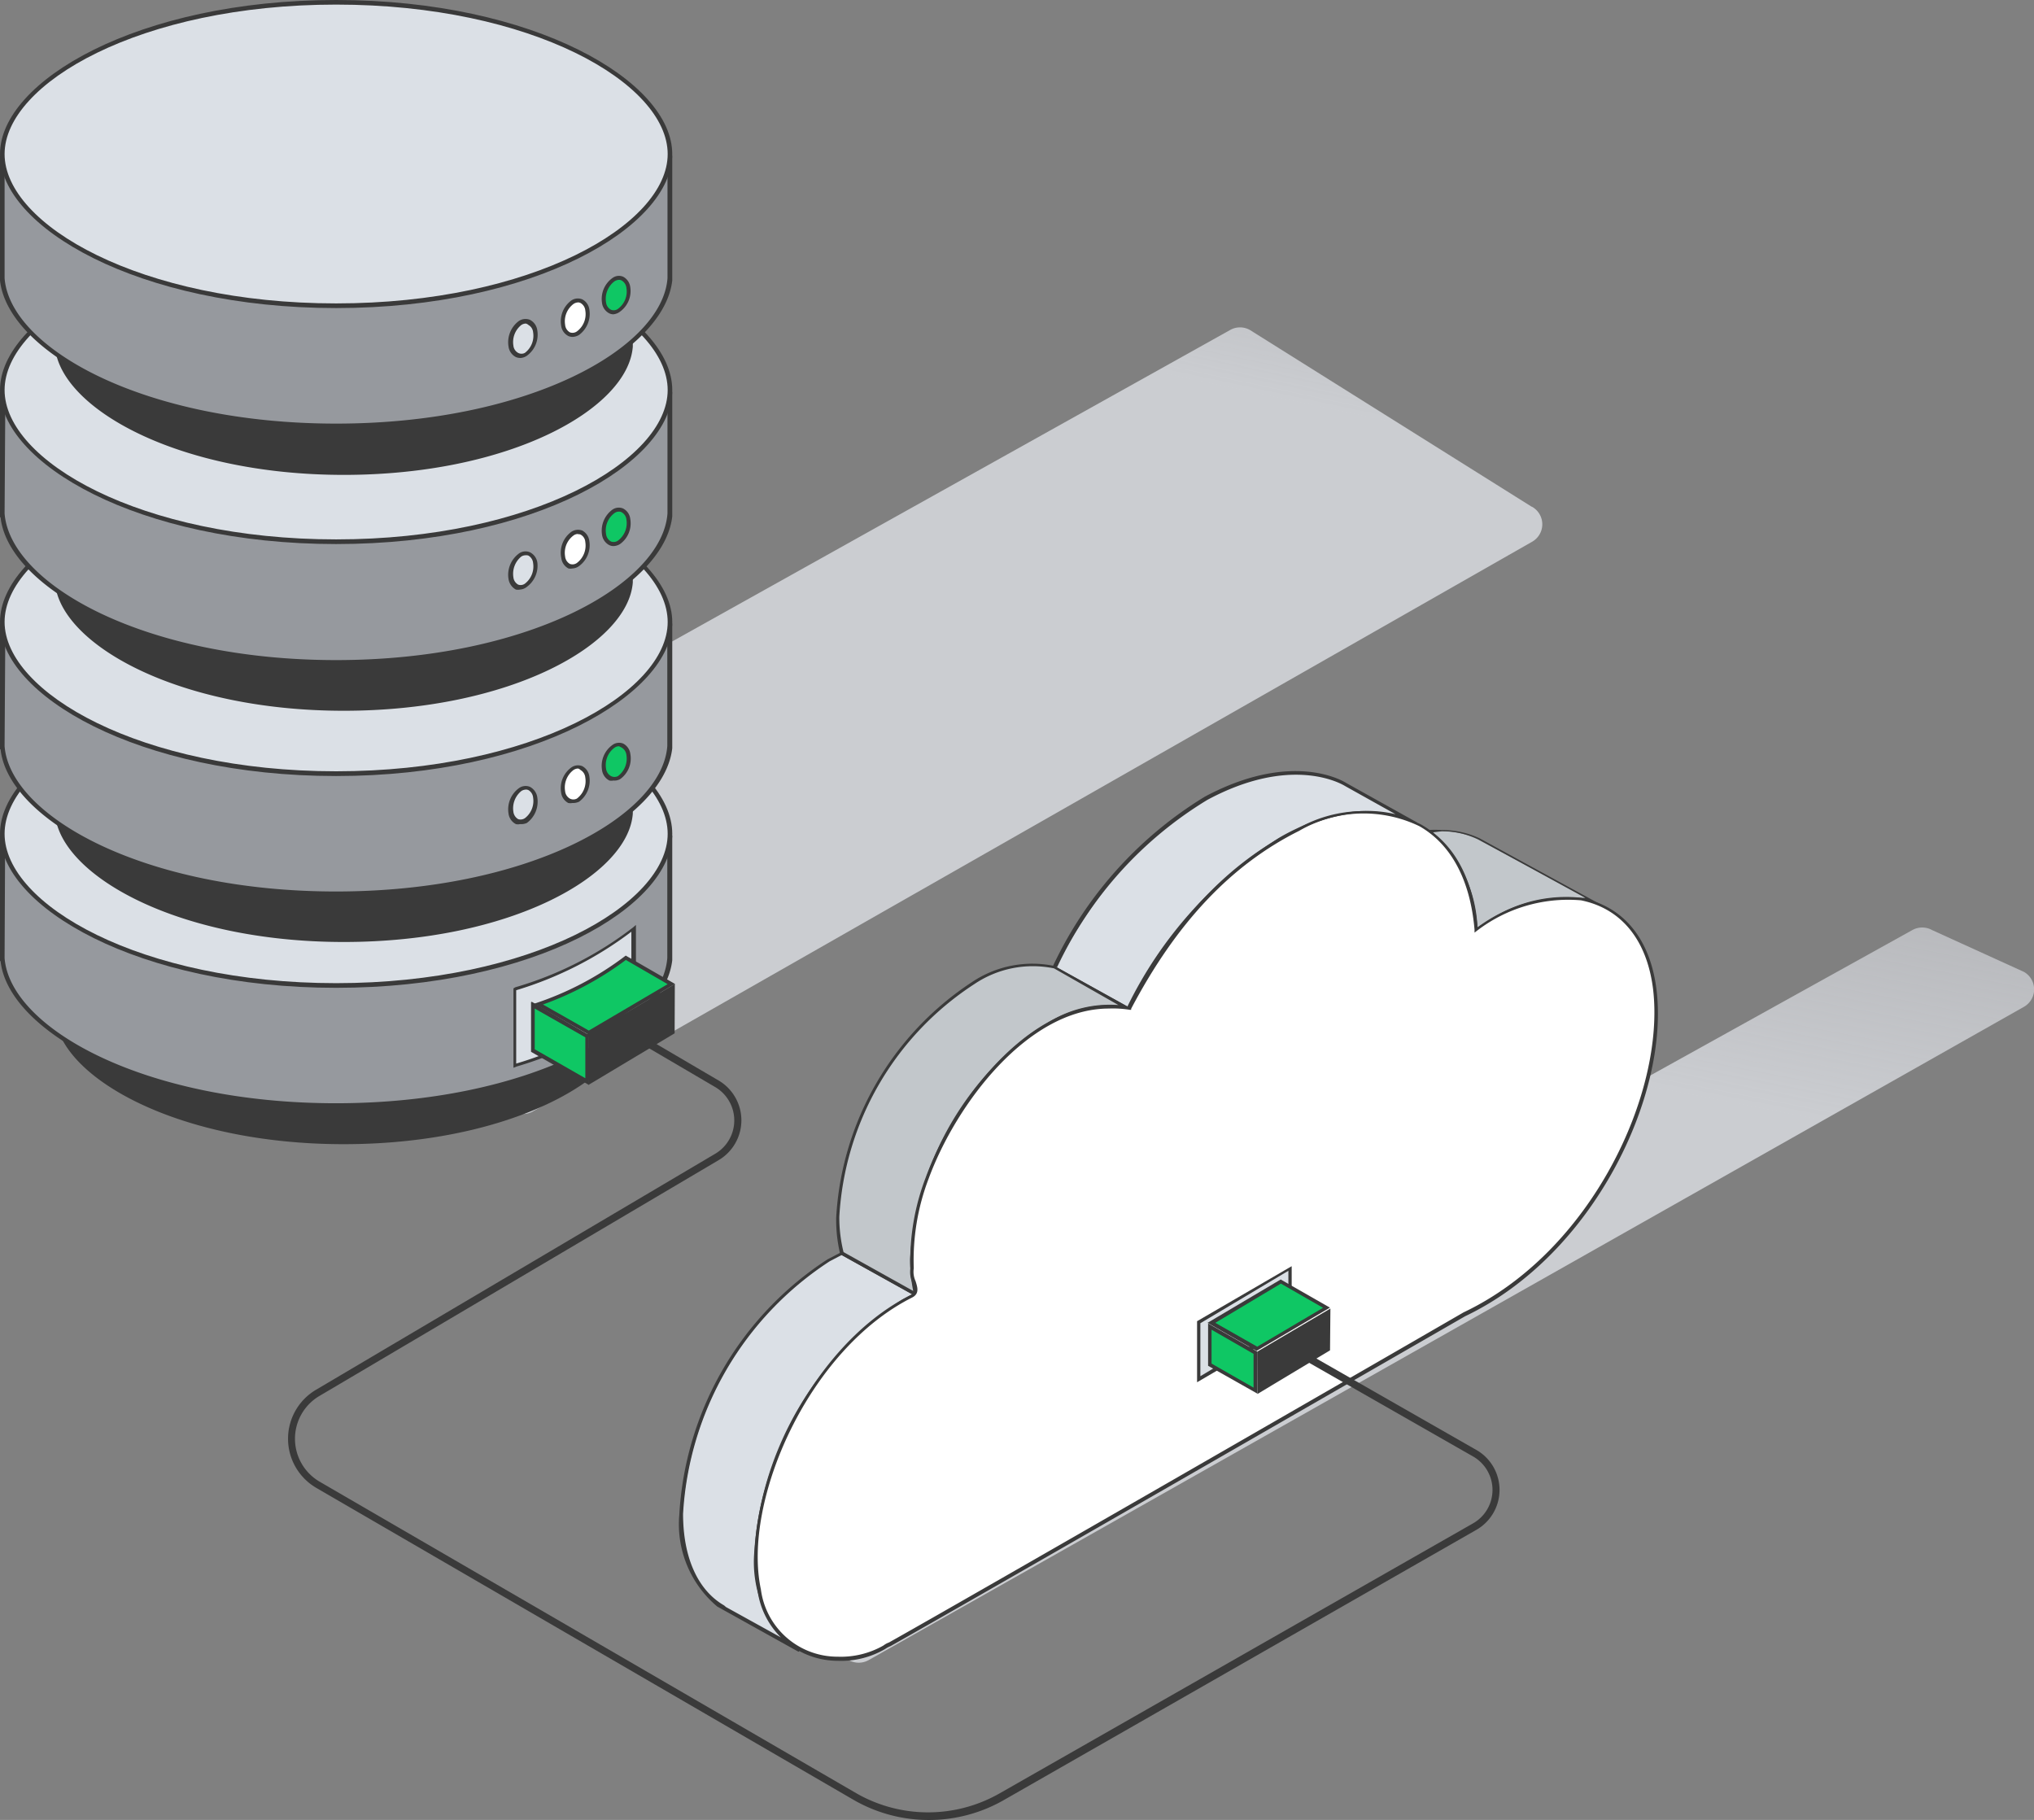 <?xml version="1.0" encoding="UTF-8"?> <svg xmlns="http://www.w3.org/2000/svg" xmlns:xlink="http://www.w3.org/1999/xlink" width="91.239" height="81.639" viewBox="0 0 91.239 81.639"><rect x="0" y="0" width="91.239" height="81.639" fill="#808080" stroke="none"/><defs><linearGradient id="a" x1="3.606" y1="1.228" x2="4.097" y2="-0.182" gradientUnits="objectBoundingBox"><stop offset="0" stop-color="#cbcdd1"></stop><stop offset="1" stop-color="#afafb5" stop-opacity="0"></stop></linearGradient><linearGradient id="b" x1="3.561" y1="1.091" x2="3.975" y2="-0.051" xlink:href="#a"></linearGradient></defs><g style="isolation:isolate"><path d="M97.911,52.572,93.8,50.7a.913.913,0,0,0-.9,0L40.611,79.716a.9.9,0,0,0,0,1.563l4.582,2.163a.913.913,0,0,0,.9,0L97.92,54.135a.9.9,0,0,0-.008-1.563Z" transform="translate(-7.125 -8.976)" fill="url(#a)" style="mix-blend-mode:multiply;isolation:isolate"></path><path d="M85.729,48.7a3.891,3.891,0,0,0-.979-.313,6.128,6.128,0,0,0-4.039.962c-.23.132-.452.271-.683.428a5.9,5.9,0,0,0-2.139-4.458,4.377,4.377,0,0,1,.568,0,3.784,3.784,0,0,1,1.645.37Z" transform="translate(-13.82 -8.039)" fill="#c2c7cb"></path><path d="M79.92,49.9v-.123a5.832,5.832,0,0,0-2.114-4.4l-.156-.115h.2a4.263,4.263,0,0,1,.576,0,3.956,3.956,0,0,1,1.719.37l5.585,3.052-.074.132a3.685,3.685,0,0,0-.954-.3,6.038,6.038,0,0,0-3.981.946c-.214.115-.428.255-.683.42Zm-1.875-4.532a6.029,6.029,0,0,1,2.007,4.261l.576-.362a6.26,6.26,0,0,1,4.113-.962h.148l-4.8-2.624a3.776,3.776,0,0,0-1.645-.362Z" transform="translate(-13.778 -8.029)" fill="#3a3a3a"></path><path d="M44.362,68.34l3.29,1.851q-.28.132-.568.3A14.514,14.514,0,0,0,40.5,81.879c0,2.122.757,3.595,1.982,4.269l-3.373-1.875h0c-1.16-.7-1.884-2.155-1.884-4.212a14.6,14.6,0,0,1,6.581-11.393Z" transform="translate(-6.606 -12.126)" fill="#dbe0e6"></path><path d="M42.428,86.209h-.049l-3.636-2.024h0a4.826,4.826,0,0,1-1.7-4.113,14.646,14.646,0,0,1,6.646-11.458l.576-.3h0l3.463,1.925-.14.058q-.28.14-.568.3a14.509,14.509,0,0,0-6.581,11.327c0,2,.675,3.479,1.9,4.17h.049Zm-3.29-2,2.468,1.365a5.3,5.3,0,0,1-1.209-3.7,14.668,14.668,0,0,1,6.646-11.458l.444-.239-3.159-1.76-.535.28a14.509,14.509,0,0,0-6.581,11.327c0,1.958.658,3.43,1.843,4.113Z" transform="translate(-6.572 -12.121)" fill="#3a3a3a"></path><path d="M70.6,42.666l3.175,1.769-.107-.049a5.083,5.083,0,0,0-3.405-.313,9.3,9.3,0,0,0-2.616,1.061,18.541,18.541,0,0,0-6.786,7.584l-3.29-1.851c1.645-3.175,4.014-6.112,6.8-7.6C68.313,41.153,70.575,42.658,70.6,42.666Z" transform="translate(-10.215 -7.477)" fill="#dbe0e6"></path><path d="M60.855,52.826,57.4,50.9v-.066A17.723,17.723,0,0,1,64.227,43.2c3.817-2.04,6.1-.773,6.342-.617h0l3.175,1.769-.074.132-.066-.008a5.018,5.018,0,0,0-3.373-.337,8.966,8.966,0,0,0-2.591,1.045,18.351,18.351,0,0,0-6.77,7.576Zm-3.29-1.982,3.192,1.769a18.5,18.5,0,0,1,6.786-7.559,9.328,9.328,0,0,1,2.69-1.069,5.56,5.56,0,0,1,2.55,0l-2.254-1.259c-.239-.148-2.468-1.382-6.186.617a17.411,17.411,0,0,0-6.737,7.5Z" transform="translate(-10.185 -7.462)" fill="#3a3a3a"></path><path d="M58.756,54.579a4.8,4.8,0,0,0-3.652.716,7.3,7.3,0,0,0-.823.535A13.569,13.569,0,0,0,49,65.8a6.736,6.736,0,0,0,.181,1.588l-3.29-1.851a6.737,6.737,0,0,1-.181-1.588,13.416,13.416,0,0,1,6.087-10.5,4.8,4.8,0,0,1,3.652-.716Z" transform="translate(-8.111 -9.338)" fill="#c2c7cb"></path><path d="M49.293,67.538l-3.512-1.949h0a6.58,6.58,0,0,1-.181-1.645,13.523,13.523,0,0,1,6.087-10.562,4.853,4.853,0,0,1,3.71-.724l3.924,2.18-.642-.181a4.689,4.689,0,0,0-3.586.707,9.63,9.63,0,0,0-.823.526,13.543,13.543,0,0,0-5.24,9.871,6.811,6.811,0,0,0,.189,1.612ZM45.929,65.49l3.126,1.744a7.157,7.157,0,0,1-.14-1.431A13.693,13.693,0,0,1,54.22,55.767a9.2,9.2,0,0,1,.823-.535,5.2,5.2,0,0,1,3.216-.823l-2.887-1.645a4.689,4.689,0,0,0-3.578.707A13.342,13.342,0,0,0,45.74,63.91a6.474,6.474,0,0,0,.189,1.579Z" transform="translate(-8.091 -9.325)" fill="#3a3a3a"></path><path d="M78.252,48.219A6.734,6.734,0,0,0,73.531,49.6c-.42-5.067-4.31-6.309-8-4.491a17.548,17.548,0,0,0-7.568,8.012c-4.039-.823-7.716,3.932-9.048,7.6a10.15,10.15,0,0,0-.675,4.047c-.123.51.436,1,0,1.25-6.77,3.381-9.978,15.974-3.29,16.27a4.031,4.031,0,0,0,2.328-.65c3.29-1.826,20.959-12.018,25.779-14.806C81.354,62.852,84.644,49.518,78.252,48.219Z" transform="translate(-7.323 -7.864)" fill="#fff"></path><path d="M44.883,82.347a3.636,3.636,0,0,1-3.6-3.15c-.823-4,2.155-10.908,6.877-13.26.2-.107.156-.263.066-.543a1.234,1.234,0,0,1-.09-.65,10.455,10.455,0,0,1,.683-4.063c1.333-3.644,5.026-8.415,9.089-7.666,2.04-3.858,4.508-6.506,7.576-7.987a5.917,5.917,0,0,1,5.544-.206c1.522.864,2.336,2.418,2.55,4.623a6.76,6.76,0,0,1,4.672-1.316c1.884.378,3.076,1.843,3.356,4.113.576,4.713-2.8,11.886-8.588,14.65-4.6,2.649-22.481,12.947-25.779,14.8a1.029,1.029,0,0,0-.23.123A3.932,3.932,0,0,1,44.883,82.347ZM57.041,53.088c-3.636,0-6.86,4.294-8.086,7.633a10.241,10.241,0,0,0-.666,4.022h0a1,1,0,0,0,.082.576c.082.263.181.551-.14.724-4.672,2.336-7.642,9.147-6.8,13.1a3.463,3.463,0,0,0,3.447,3.019,3.85,3.85,0,0,0,2.048-.5.962.962,0,0,1,.255-.14c3.29-1.843,21.156-12.133,25.771-14.806,5.758-2.731,9.048-9.871,8.5-14.494-.271-2.2-1.415-3.619-3.233-3.989h0A6.723,6.723,0,0,0,73.55,49.6l-.107.082v-.132c-.189-2.221-1.045-3.825-2.468-4.639a5.758,5.758,0,0,0-5.4.206c-3.035,1.514-5.5,4.113-7.535,7.979v.049h-.058A4.639,4.639,0,0,0,57.041,53.088Z" transform="translate(-7.3 -7.847)" fill="#3a3a3a"></path><path d="M71.826,73.235l-3.257,1.958-.008-1.9,3.282-1.933Z" transform="translate(-12.165 -12.662)" fill="#3a3a3a"></path><path d="M69.483,71.674l-4.1,2.459-.008-2.55L69.5,69.14Z" transform="translate(-11.599 -12.268)" fill="#dbe0e6"></path><path d="M65.28,74.257V71.518h0l4.244-2.468v2.723Zm.148-2.649v2.377l3.948-2.369V69.256Z" transform="translate(-11.583 -12.252)" fill="#3a3a3a"></path><path d="M65.98,74.053v-1.7l2.04,1.168.008,1.7Z" transform="translate(-11.707 -12.837)" fill="#0fc764"></path><path d="M66.045,72.46l1.875,1.078v1.514l-1.884-1.078V72.46Zm-.165-.28v1.892l2.213,1.25V73.439l-2.2-1.259Z" transform="translate(-11.689 -12.807)" fill="#3a3a3a"></path><path d="M66.08,71.779l3.1-1.859L71.237,71.1,68.12,72.947Z" transform="translate(-11.725 -12.406)" fill="#0fc764"></path><path d="M69.14,69.959l1.892,1.086-2.953,1.744L66.2,71.719Zm0-.189-3.29,1.949,2.2,1.259,3.29-1.941L69.124,69.77Z" transform="translate(-11.684 -12.38)" fill="#3a3a3a"></path><path d="M70.754,25.9,58.119,17.974a.9.9,0,0,0-.9,0L11.981,43.227a.9.9,0,0,0,0,1.563L25.06,53.015a.88.88,0,0,0,.9,0l44.83-25.557a.9.9,0,0,0-.033-1.563Z" transform="translate(-2.045 -3.168)" fill="url(#b)" style="mix-blend-mode:multiply;isolation:isolate"></path><path d="M15.9,51a26.322,26.322,0,0,0-4.639.4H2.94v3.216h.049c.206,2.747,5.47,5.758,12.955,5.758S28.7,57.391,28.908,54.619h0V51.436H20.551A26.323,26.323,0,0,0,15.9,51Z" transform="translate(-0.522 -9.049)" fill="#3a3a3a"></path><path d="M15.1,46.936a30.106,30.106,0,0,0-5.355.469L.12,45.71v5.371h0c.239,3.175,6.309,6.581,14.962,6.581s14.732-3.447,14.971-6.581h0V45.71L20.462,47.4a30.2,30.2,0,0,0-5.363-.469Z" transform="translate(-0.021 -8.111)" fill="#96999e"></path><path d="M15.078,57.775C6.449,57.775.37,54.37.025,51.195H0V45.56l9.723,1.719a29.753,29.753,0,0,1,5.355-.469,29.778,29.778,0,0,1,5.363.469l9.714-1.719v5.6h0C29.785,54.37,23.706,57.775,15.078,57.775ZM.206,51v.058c.239,3.142,6.268,6.515,14.864,6.515S29.7,54.2,29.933,51.055V45.807l-9.509,1.645h0a30.674,30.674,0,0,0-10.693,0h0L.23,45.807Z" transform="translate(0 -8.084)" fill="#3a3a3a"></path><path d="M15.1,37.19C6.273,37.19.12,40.776.12,44S6.273,50.8,15.1,50.8,30.078,47.217,30.078,44,23.925,37.19,15.1,37.19Z" transform="translate(-0.021 -6.599)" fill="#dbe0e6"></path><path d="M15.078,50.889C6.194,50.889,0,47.245,0,43.98s6.194-6.91,15.078-6.91,15.078,3.644,15.078,6.91S23.961,50.889,15.078,50.889Zm0-13.613C6.317,37.276.206,40.8.206,43.98s6.112,6.7,14.872,6.7,14.872-3.537,14.872-6.7S23.854,37.276,15.078,37.276Z" transform="translate(0 -6.578)" fill="#3a3a3a"></path><path d="M15.9,40a25.548,25.548,0,0,0-4.639.411H2.94v3.183h.049c.206,2.747,5.47,5.758,12.955,5.758S28.7,46.367,28.908,43.595h0V40.419H20.551A25.573,25.573,0,0,0,15.9,40Z" transform="translate(-0.522 -7.097)" fill="#3a3a3a"></path><path d="M15.1,35.386a30.107,30.107,0,0,0-5.355.469L.12,34.16v5.38h0c.239,3.167,6.309,6.581,14.962,6.581s14.732-3.447,14.971-6.581h0V34.16l-9.591,1.694a30.2,30.2,0,0,0-5.363-.469Z" transform="translate(-0.021 -6.061)" fill="#96999e"></path><path d="M15.078,46.223c-8.629,0-14.707-3.4-15.053-6.581H0V34l9.723,1.727a29.752,29.752,0,0,1,5.355-.469,29.777,29.777,0,0,1,5.363.469L30.155,34v5.6h0C29.785,42.826,23.706,46.223,15.078,46.223ZM.206,39.445V39.5c.239,3.15,6.268,6.523,14.864,6.523S29.7,42.653,29.933,39.5V34.255L20.424,35.9h0a29.662,29.662,0,0,0-5.347-.469,29.612,29.612,0,0,0-5.338.469h0l-9.5-1.645Z" transform="translate(0 -6.033)" fill="#3a3a3a"></path><path d="M15.1,25.64C6.273,25.64.12,29.226.12,32.451S6.273,39.262,15.1,39.262s14.979-3.595,14.979-6.811S23.925,25.64,15.1,25.64Z" transform="translate(-0.021 -4.549)" fill="#dbe0e6"></path><path d="M15.078,39.339C6.194,39.339,0,35.7,0,32.43s6.194-6.91,15.078-6.91,15.078,3.685,15.078,6.91S23.961,39.339,15.078,39.339Zm0-13.613c-8.76,0-14.872,3.537-14.872,6.7s6.112,6.7,14.872,6.7S29.95,35.6,29.95,32.43,23.854,25.726,15.078,25.726Z" transform="translate(0 -4.528)" fill="#3a3a3a"></path><path d="M15.9,27.39a26.334,26.334,0,0,0-4.644.412H2.94v3.183h.049c.206,2.747,5.47,5.758,12.955,5.758S28.7,33.757,28.908,30.985h0V27.8H20.551A26.322,26.322,0,0,0,15.9,27.39Z" transform="translate(-0.522 -4.86)" fill="#3a3a3a"></path><path d="M15.1,22.736a30.107,30.107,0,0,0-5.355.469L.12,21.51v5.338h0c.239,3.175,6.309,6.622,14.962,6.622s14.749-3.414,14.987-6.622h0V21.51L20.462,23.2A30.2,30.2,0,0,0,15.1,22.736Z" transform="translate(-0.021 -3.817)" fill="#96999e"></path><path d="M15.078,33.575c-8.629,0-14.707-3.4-15.053-6.581H0V21.36l9.723,1.719a29.752,29.752,0,0,1,5.355-.469,29.776,29.776,0,0,1,5.363.469l9.714-1.719v5.6h0C29.785,30.178,23.706,33.575,15.078,33.575ZM.206,26.822h0C.452,30,6.482,33.4,15.078,33.4S29.711,30,29.941,26.822V21.607l-9.509,1.645h0a30.674,30.674,0,0,0-10.693,0h0l-9.5-1.645Z" transform="translate(0 -3.79)" fill="#3a3a3a"></path><path d="M15.1,13C6.273,13,.12,16.578.12,19.8s6.153,6.8,14.979,6.8,14.979-3.586,14.979-6.8S23.925,13,15.1,13Z" transform="translate(-0.021 -2.307)" fill="#dbe0e6"></path><path d="M15.078,26.689C6.194,26.689,0,23.045,0,19.78s6.194-6.91,15.078-6.91,15.078,3.636,15.078,6.91S23.961,26.689,15.078,26.689Zm0-13.613C6.317,13.076.206,16.6.206,19.78s6.112,6.7,14.872,6.7,14.872-3.537,14.872-6.7S23.854,13.076,15.078,13.076Z" transform="translate(0 -2.284)" fill="#3a3a3a"></path><path d="M15.9,14.53a26.322,26.322,0,0,0-4.639.4H2.94v3.192h.049c.206,2.739,5.47,5.758,12.955,5.758S28.7,20.9,28.908,18.125h0V14.917H20.551A26.322,26.322,0,0,0,15.9,14.53Z" transform="translate(-0.522 -2.578)" fill="#3a3a3a"></path><path d="M15.1,9.866a30.106,30.106,0,0,0-5.355.469L.12,8.64v5.38h0C.359,17.186,6.429,20.6,15.082,20.6s14.732-3.447,14.971-6.581h0V8.64l-9.591,1.694A30.2,30.2,0,0,0,15.1,9.866Z" transform="translate(-0.021 -1.533)" fill="#96999e"></path><path d="M15.078,20.705C6.449,20.705.37,17.308,0,14.092H0V8.49l9.723,1.719A30.6,30.6,0,0,1,20.441,10.2L30.155,8.49v5.6h0C29.785,17.308,23.706,20.705,15.078,20.705ZM.206,13.927v.058c.247,3.15,6.276,6.523,14.872,6.523s14.633-3.373,14.864-6.523V8.737l-9.509,1.645h0a29.661,29.661,0,0,0-5.347-.469,29.612,29.612,0,0,0-5.338.469h0L.206,8.737Z" transform="translate(0 -1.506)" fill="#3a3a3a"></path><path d="M15.1.12C6.273.12.12,3.715.12,6.931S6.273,13.742,15.1,13.742s14.979-3.595,14.979-6.811S23.925.12,15.1.12Z" transform="translate(-0.021 -0.021)" fill="#dbe0e6"></path><path d="M15.078,13.819C6.194,13.819,0,10.175,0,6.91S6.194,0,15.078,0,30.155,3.644,30.155,6.91,23.961,13.819,15.078,13.819Zm0-13.613C6.317.206.206,3.734.206,6.91s6.112,6.7,14.872,6.7S29.95,10.085,29.95,6.91,23.854.206,15.078.206Z" fill="#3a3a3a"></path><path d="M33.357,27.864a1.094,1.094,0,0,0-.42,1.036c.074.387.37.543.675.354a1.086,1.086,0,0,0,.42-1.028C33.957,27.839,33.661,27.683,33.357,27.864Z" transform="translate(-5.842 -4.931)" fill="#0fc764"></path><path d="M33.337,29.408a.444.444,0,0,1-.181-.041.617.617,0,0,1-.329-.469,1.168,1.168,0,0,1,.469-1.127.5.5,0,0,1,.477-.049.6.6,0,0,1,.321.469,1.143,1.143,0,0,1-.461,1.127A.592.592,0,0,1,33.337,29.408Zm.255-1.546a.337.337,0,0,0-.206.066h0a.962.962,0,0,0-.378.938.436.436,0,0,0,.222.337.337.337,0,0,0,.313-.041.979.979,0,0,0,.378-.946.42.42,0,0,0-.222-.329.23.23,0,0,0-.107-.025Z" transform="translate(-5.822 -4.912)" fill="#3a3a3a"></path><path d="M31.126,29.094a1.061,1.061,0,0,0-.42,1.036c.066.387.37.543.666.354a1.078,1.078,0,0,0,.395-1.036A.4.4,0,0,0,31.126,29.094Z" transform="translate(-5.446 -5.149)" fill="#fff"></path><path d="M31.106,30.626a.485.485,0,0,1-.181,0,.609.609,0,0,1-.321-.469,1.16,1.16,0,0,1,.452-1.176.543.543,0,0,1,.485-.058.617.617,0,0,1,.321.477,1.16,1.16,0,0,1-.461,1.119.551.551,0,0,1-.3.107Zm.247-1.546a.329.329,0,0,0-.2.066h0a.962.962,0,0,0-.378.938.428.428,0,0,0,.214.337.337.337,0,0,0,.313-.041.979.979,0,0,0,.378-.946.4.4,0,0,0-.214-.329.263.263,0,0,0-.115-.016Z" transform="translate(-5.426 -5.126)" fill="#3a3a3a"></path><path d="M28.267,30.231a1.086,1.086,0,0,0-.42,1.028c.074.387.37.543.675.354a1.078,1.078,0,0,0,.42-1.028C28.867,30.2,28.571,30.025,28.267,30.231Z" transform="translate(-4.939 -5.349)" fill="#dbe0e6"></path><path d="M28.245,31.781a.485.485,0,0,1-.189,0,.65.65,0,0,1-.329-.477A1.185,1.185,0,0,1,28.2,30.16a.51.51,0,0,1,.494-.049.617.617,0,0,1,.329.477,1.176,1.176,0,0,1-.469,1.069A.543.543,0,0,1,28.245,31.781Zm.255-1.538a.362.362,0,0,0-.2.058h0a1,1,0,0,0-.354.929.428.428,0,0,0,.214.329.321.321,0,0,0,.3-.041.971.971,0,0,0,.37-.929.428.428,0,0,0-.206-.329A.247.247,0,0,0,28.5,30.243Z" transform="translate(-4.917 -5.335)" fill="#3a3a3a"></path><path d="M33.357,40.653a1.094,1.094,0,0,0-.42,1.036c.074.378.37.543.675.354a1.094,1.094,0,0,0,.42-1.036C33.957,40.628,33.661,40.464,33.357,40.653Z" transform="translate(-5.842 -7.199)" fill="#0fc764"></path><path d="M33.337,42.2a.444.444,0,0,1-.181,0,.617.617,0,0,1-.329-.469A1.152,1.152,0,0,1,33.3,40.6a.5.5,0,0,1,.477-.058.609.609,0,0,1,.321.469,1.135,1.135,0,0,1-.461,1.127A.518.518,0,0,1,33.337,42.2Zm.255-1.538a.337.337,0,0,0-.206.066h0a.962.962,0,0,0-.378.938A.436.436,0,0,0,33.23,42a.337.337,0,0,0,.313,0,.979.979,0,0,0,.378-.946.436.436,0,0,0-.222-.337Z" transform="translate(-5.822 -7.187)" fill="#3a3a3a"></path><path d="M31.126,41.883a1.061,1.061,0,0,0-.42,1.036c.066.378.37.543.666.354a1.078,1.078,0,0,0,.395-1.036A.4.4,0,0,0,31.126,41.883Z" transform="translate(-5.446 -7.418)" fill="#fff"></path><path d="M31.106,43.426a.485.485,0,0,1-.189,0,.609.609,0,0,1-.321-.469,1.152,1.152,0,0,1,.461-1.127.518.518,0,0,1,.485-.058.609.609,0,0,1,.321.469,1.168,1.168,0,0,1-.461,1.127A.617.617,0,0,1,31.106,43.426Zm.247-1.546a.378.378,0,0,0-.2.066h0a.979.979,0,0,0-.378.946.428.428,0,0,0,.214.337.337.337,0,0,0,.313,0,.979.979,0,0,0,.378-.946.428.428,0,0,0-.214-.337A.263.263,0,0,0,31.353,41.879Z" transform="translate(-5.426 -7.406)" fill="#3a3a3a"></path><path d="M28.267,42.987a1.094,1.094,0,0,0-.42,1.036c.074.387.37.543.674.354a1.094,1.094,0,0,0,.42-1.036A.451.451,0,0,0,28.267,42.987Z" transform="translate(-4.939 -7.617)" fill="#dbe0e6"></path><path d="M28.245,44.571a.378.378,0,0,1-.189,0,.617.617,0,0,1-.329-.477,1.176,1.176,0,0,1,.469-1.135.51.51,0,0,1,.494-.058.633.633,0,0,1,.329.477,1.185,1.185,0,0,1-.469,1.143A.617.617,0,0,1,28.245,44.571Zm.255-1.546a.378.378,0,0,0-.2.066h0a1,1,0,0,0-.354.929.444.444,0,0,0,.214.329.345.345,0,0,0,.3-.041.971.971,0,0,0,.37-.93.428.428,0,0,0-.206-.329.255.255,0,0,0-.132-.025Z" transform="translate(-4.917 -7.605)" fill="#3a3a3a"></path><path d="M33.412,50.64v3.438a16.139,16.139,0,0,1-5.322,2.7V53.4h0a16.056,16.056,0,0,0,5.322-2.764Z" transform="translate(-4.984 -8.985)" fill="#dbe0e6"></path><path d="M28,56.848V53.286l.082-.049a15.917,15.917,0,0,0,5.289-2.69l.123-.107v3.636h0a16.262,16.262,0,0,1-5.347,2.714Zm.123-3.479v3.29a15.892,15.892,0,0,0,5.166-2.624v-3.29a16.344,16.344,0,0,1-5.166,2.624Z" transform="translate(-4.968 -8.95)" fill="#3a3a3a"></path><path d="M35.961,55.873l-3.841,2.3V55.947l3.85-2.287Z" transform="translate(-5.699 -9.521)" fill="#3a3a3a"></path><path d="M29.06,56.842V54.81l2.435,1.382v2.04Z" transform="translate(-5.156 -9.725)" fill="#0fc764"></path><path d="M29.125,54.934l2.27,1.291V58.06l-2.27-1.3Zm-.165-.288v2.229l2.6,1.489V56.119L28.993,54.63Z" transform="translate(-5.139 -9.693)" fill="#3a3a3a"></path><path d="M29.37,54.311a13.984,13.984,0,0,0,3.907-2.081l2.048,1.176-3.693,2.188Z" transform="translate(-5.211 -9.267)" fill="#0fc764"></path><path d="M33.243,52.307l1.875,1.086-3.537,2.081-2.056-1.168A14.238,14.238,0,0,0,33.243,52.307Zm0-.2a13.91,13.91,0,0,1-4.113,2.163l2.468,1.4,3.85-2.287L33.235,52.11Z" transform="translate(-5.169 -9.246)" fill="#3a3a3a"></path><path d="M33.357,15.231a1.086,1.086,0,0,0-.42,1.028c.074.387.37.543.674.362a1.094,1.094,0,0,0,.42-1.036C33.957,15.2,33.661,15.025,33.357,15.231Z" transform="translate(-5.842 -2.687)" fill="#0fc764"></path><path d="M33.337,16.768a.444.444,0,0,1-.181-.041.609.609,0,0,1-.329-.469,1.152,1.152,0,0,1,.469-1.119.485.485,0,0,1,.477-.058.609.609,0,0,1,.321.469,1.143,1.143,0,0,1-.461,1.1A.592.592,0,0,1,33.337,16.768Zm.255-1.546a.4.4,0,0,0-.206.066h0a.979.979,0,0,0-.378.946.42.42,0,0,0,.222.329.313.313,0,0,0,.313-.041.962.962,0,0,0,.378-.938.436.436,0,0,0-.222-.337.23.23,0,0,0-.107-.025Z" transform="translate(-5.822 -2.669)" fill="#3a3a3a"></path><path d="M31.126,16.463a1.045,1.045,0,0,0-.42,1.028c.066.387.37.543.666.354a1.061,1.061,0,0,0,.395-1.028A.4.4,0,0,0,31.126,16.463Z" transform="translate(-5.446 -2.907)" fill="#fff"></path><path d="M31.107,18a.485.485,0,0,1-.189-.041.6.6,0,0,1-.321-.469,1.16,1.16,0,0,1,.461-1.127.518.518,0,0,1,.485-.049.6.6,0,0,1,.321.469,1.176,1.176,0,0,1-.461,1.127A.617.617,0,0,1,31.107,18Zm.247-1.546a.378.378,0,0,0-.2.066h0a.971.971,0,0,0-.378.938.428.428,0,0,0,.214.337.337.337,0,0,0,.313-.041.962.962,0,0,0,.378-.938.428.428,0,0,0-.214-.337A.263.263,0,0,0,31.353,16.451Z" transform="translate(-5.426 -2.887)" fill="#3a3a3a"></path><path d="M28.267,17.593a1.094,1.094,0,0,0-.42,1.036c.074.378.37.543.674.354a1.094,1.094,0,0,0,.42-1.069A.429.429,0,0,0,28.267,17.593Z" transform="translate(-4.939 -3.107)" fill="#dbe0e6"></path><path d="M28.245,19.143a.485.485,0,0,1-.189-.041.617.617,0,0,1-.329-.477,1.184,1.184,0,0,1,.469-1.143.535.535,0,0,1,.494-.049.617.617,0,0,1,.329.477,1.168,1.168,0,0,1-.469,1.135.559.559,0,0,1-.3.1ZM28.5,17.6a.378.378,0,0,0-.2.066h0a.979.979,0,0,0-.354.921.419.419,0,0,0,.214.329.321.321,0,0,0,.3,0,.962.962,0,0,0,.37-.929.411.411,0,0,0-.206-.321A.255.255,0,0,0,28.5,17.6Z" transform="translate(-4.917 -3.086)" fill="#3a3a3a"></path><path d="M44.458,91.618a6.745,6.745,0,0,1-3.4-.913L16.976,76.721a2.55,2.55,0,0,1,0-4.409L34.867,61.734a1.736,1.736,0,0,0,0-2.994l-3.751-2.2a.165.165,0,0,1-.058-.23.173.173,0,0,1,.222-.058l3.751,2.2a2.073,2.073,0,0,1,0,3.562L17.124,72.592a2.229,2.229,0,0,0,0,3.85L41.209,90.425a6.474,6.474,0,0,0,6.416,0l21.23-12.108a1.727,1.727,0,0,0,0-3.011l-8.226-4.7a.164.164,0,1,1,.156-.288l8.226,4.7a2.065,2.065,0,0,1,0,3.586L47.806,90.73A6.753,6.753,0,0,1,44.458,91.618Z" transform="translate(-2.787 -9.978)" fill="#3a3a3a"></path></g></svg> 